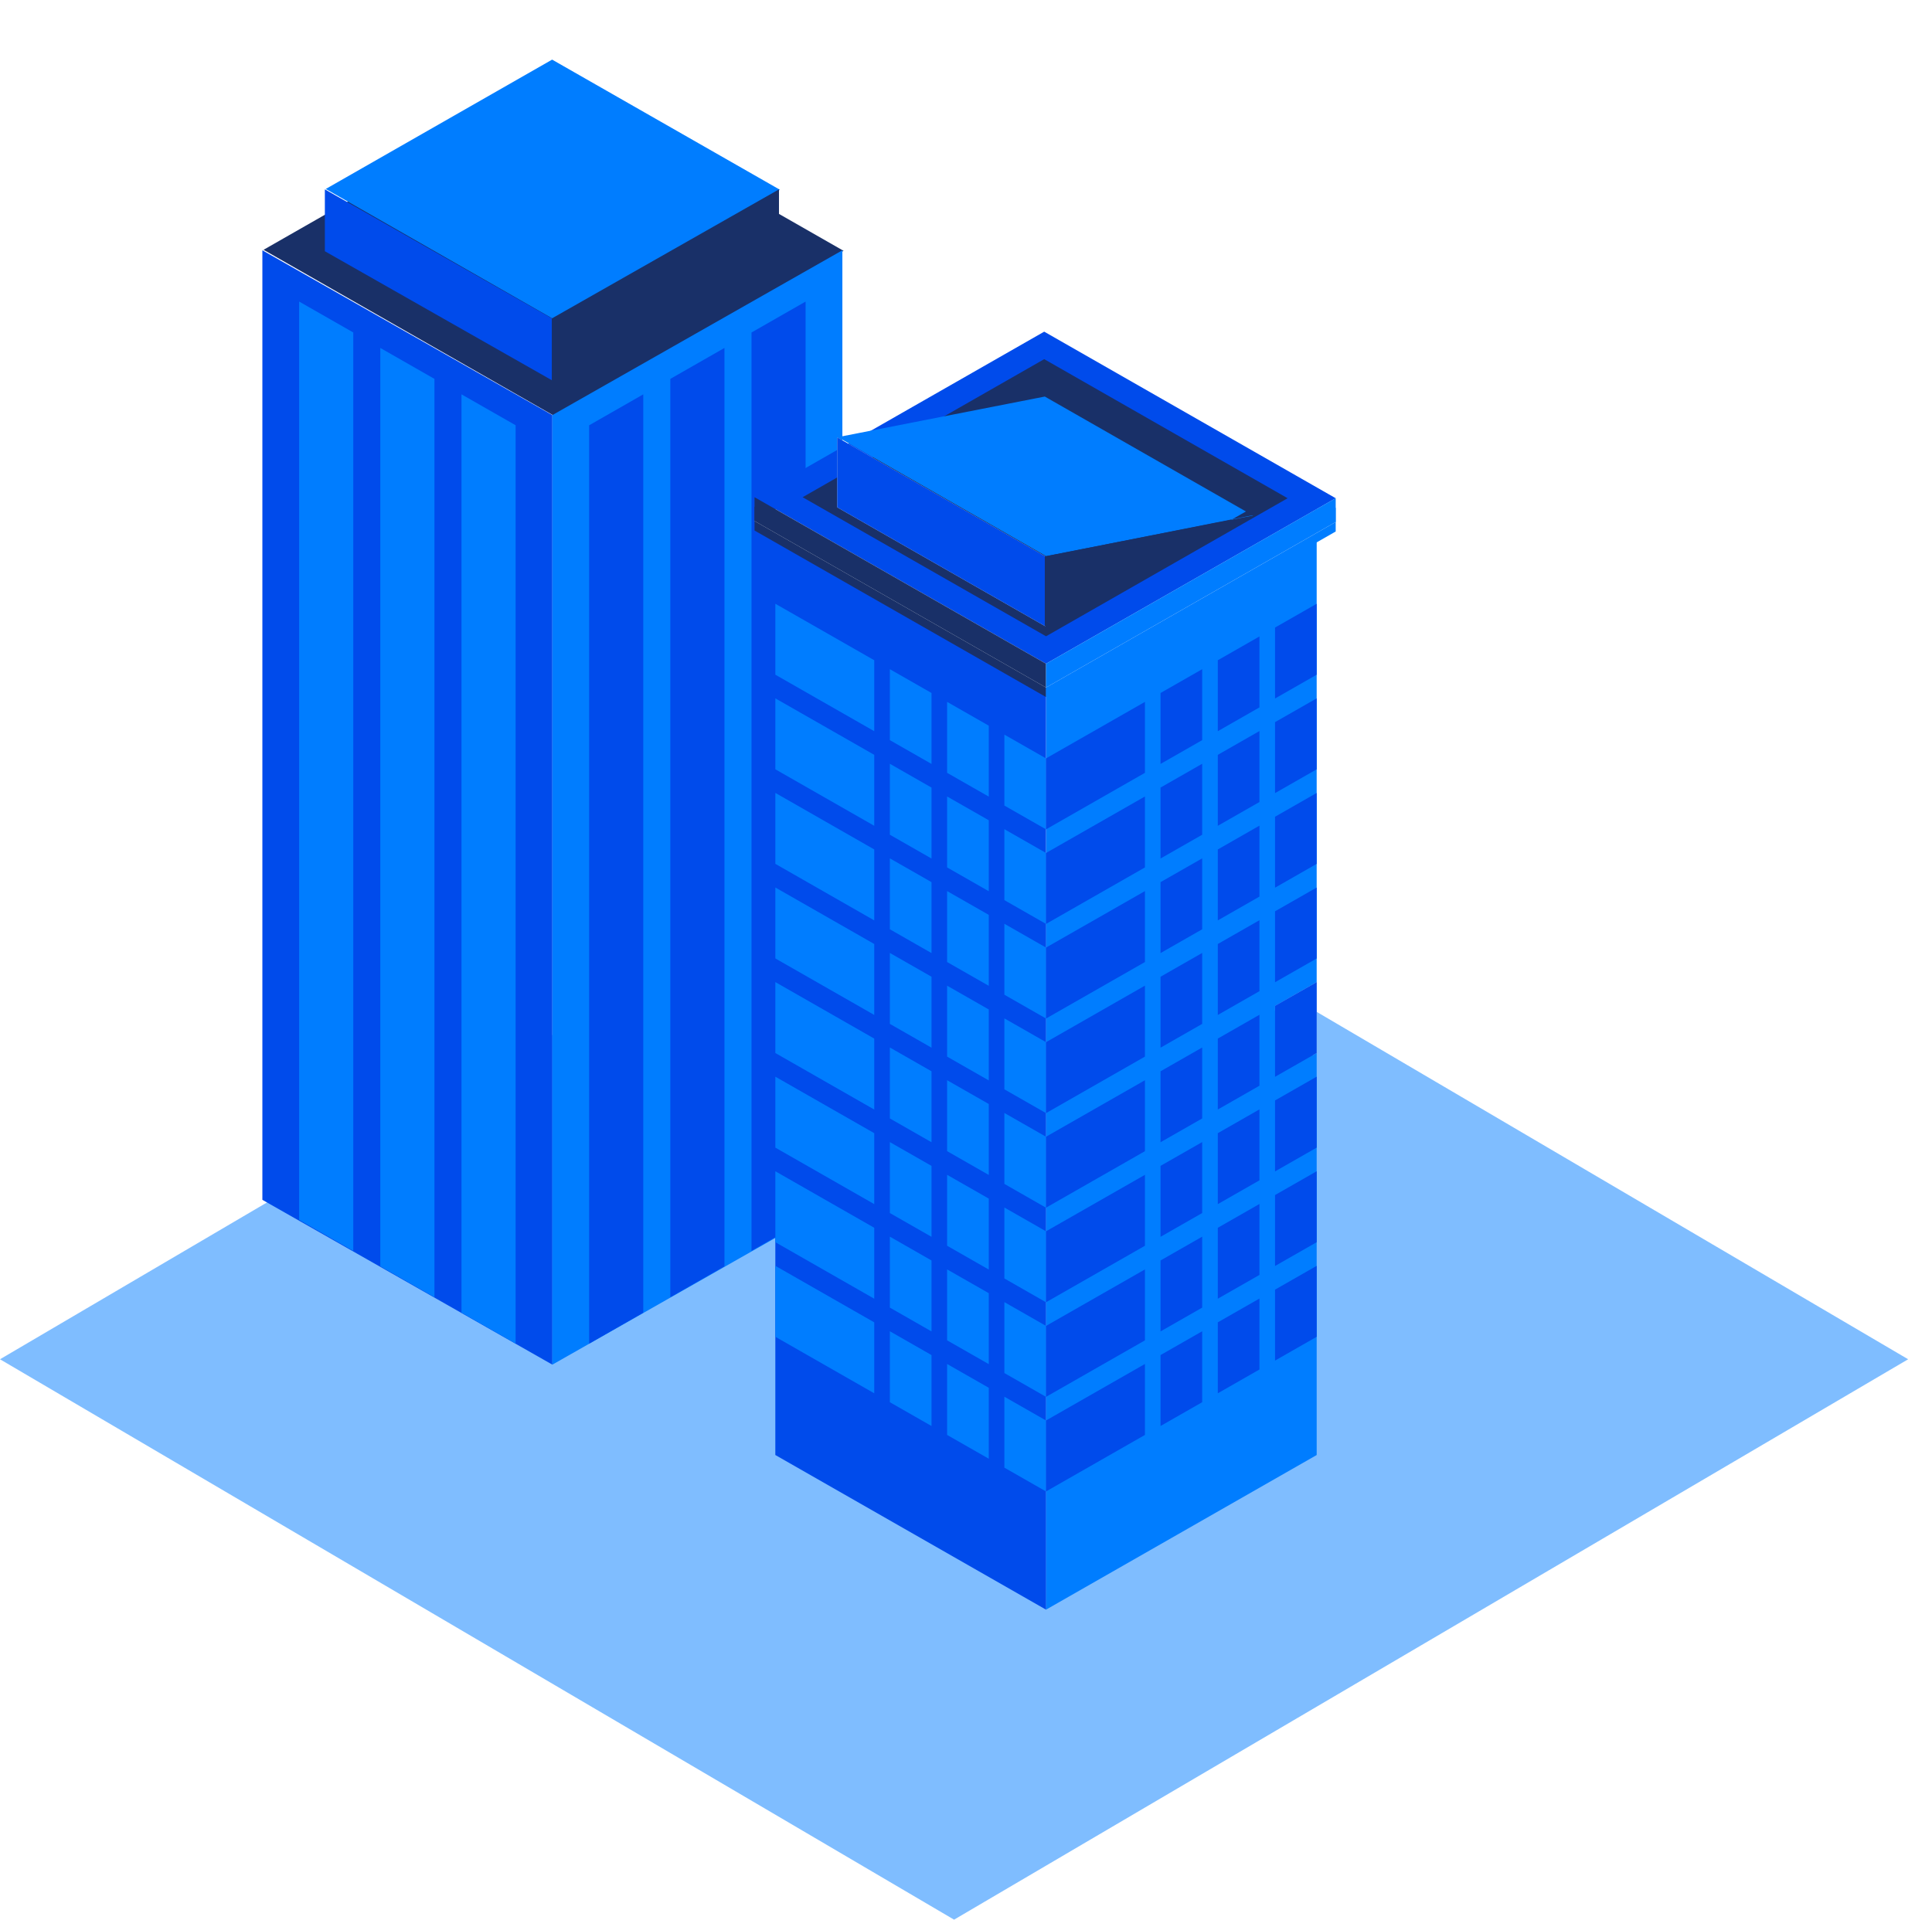 <?xml version="1.0" encoding="utf-8"?>
<!-- Generator: Adobe Illustrator 16.0.0, SVG Export Plug-In . SVG Version: 6.00 Build 0)  -->
<!DOCTYPE svg PUBLIC "-//W3C//DTD SVG 1.1//EN" "http://www.w3.org/Graphics/SVG/1.1/DTD/svg11.dtd">
<svg version="1.1" id="Layer_1" xmlns="http://www.w3.org/2000/svg" xmlns:xlink="http://www.w3.org/1999/xlink" x="0px" y="0px"
	 width="81px" height="80.5px" viewBox="0 137.5 81 80.5" enable-background="new 0 137.5 81 80.5" xml:space="preserve">
<path opacity="0.5" fill="#007DFF" enable-background="new    " d="M40,171L0,194.5L40,218l40-23.5L40,171z"/>
<path fill="#193068" d="M11.05,147.975l12.196,6.97l12.121-6.927l-12.197-6.971L11.05,147.975z"/>
<path fill="#004BEB" d="M11,187.814l12.159,6.912v-39.819L11,147.996V187.814z"/>
<path fill="#007DFF" d="M21.617,155.332v38.512l-2.269-1.297v-38.511L21.617,155.332z"/>
<path fill="#007DFF" d="M18.214,153.388v38.511l-2.27-1.296v-38.512L18.214,153.388z"/>
<path fill="#007DFF" d="M14.811,151.442v38.512l-2.269-1.297v-38.511L14.811,151.442z"/>
<path fill="#007DFF" d="M35.317,187.814l-12.159,6.912v-39.819l12.159-6.911V187.814z"/>
<path fill="#004BEB" d="M24.7,155.334v38.512l2.269-1.297v-38.512L24.7,155.334z"/>
<path fill="#004BEB" d="M28.104,153.388v38.511l2.269-1.296v-38.512L28.104,153.388z"/>
<path fill="#004BEB" d="M31.507,151.443v38.512l2.268-1.297v-38.512L31.507,151.443z"/>
<path fill="#007DFF" d="M13.658,145.424l9.55,5.458l9.49-5.425L23.148,140L13.658,145.424z"/>
<path fill="#004BEB" d="M13.62,148.035l9.52,5.412v-2.595l-9.52-5.411V148.035z"/>
<path fill="#193068" d="M32.659,148.035l-9.52,5.412v-2.595l9.52-5.411V148.035z"/>
<path fill="#007DFF" d="M43.855,165.338l11.348-6.486v39.663L43.855,205V165.338z"/>
<path fill="#004BEB" d="M43.855,165.338V205l-11.349-6.485v-39.663L43.855,165.338z"/>
<path fill="#193068" d="M31.634,158.749v0.998l12.221,6.983v-0.997L31.634,158.749z"/>
<path fill="#007DFF" d="M56,158.79v0.998l-12.145,6.942v-0.997L56,158.79z"/>
<path fill="#007DFF" d="M43.855,169.303v2.975l-1.746-0.997v-2.975L43.855,169.303z M39.708,169.908l1.747,0.998v-2.975
	l-1.747-0.998V169.908z M37.308,168.537l1.746,0.998v-2.975l-1.746-0.998V168.537z M32.507,165.793l4.146,2.369v-2.975l-4.146-2.369
	V165.793z M32.507,169.76l4.146,2.369v-2.975l-4.146-2.369V169.76z M32.507,173.725l4.146,2.371v-2.975l-4.146-2.371V173.725z
	 M32.507,177.691l4.146,2.37v-2.975l-4.146-2.37V177.691z M32.507,181.658l4.146,2.37v-2.975l-4.146-2.37V181.658z M32.507,185.625
	l4.146,2.369v-2.975l-4.146-2.369V185.625z M32.507,189.591l4.146,2.37v-2.975l-4.146-2.37V189.591z M32.507,193.557l4.146,2.37
	v-2.975l-4.146-2.37V193.557z M42.109,175.246l1.746,0.998v-2.975l-1.746-0.998V175.246z M39.708,173.875l1.747,0.998v-2.975
	l-1.747-0.998V173.875z M37.308,172.504l1.746,0.998v-2.975l-1.746-0.998V172.504z M42.109,179.213l1.746,0.998v-2.975l-1.746-0.998
	V179.213z M39.708,177.842l1.747,0.998v-2.975l-1.747-0.998V177.842z M37.308,176.469l1.746,0.998v-2.975l-1.746-0.997V176.469z
	 M42.109,183.18l1.746,0.998v-2.975l-1.746-0.998V183.18z M39.708,181.809l1.747,0.998v-2.975l-1.747-0.998V181.809z
	 M37.308,180.436l1.746,0.998v-2.975l-1.746-0.998V180.436z M42.109,187.146l1.746,0.998v-2.975l-1.746-0.998V187.146z
	 M39.708,185.773l1.747,0.998v-2.975l-1.747-0.998V185.773z M37.308,184.401l1.746,0.998v-2.975l-1.746-0.998V184.401z
	 M42.109,191.112l1.746,0.998v-2.976l-1.746-0.998V191.112z M39.708,189.74l1.747,0.998v-2.975l-1.747-0.998V189.74z
	 M37.308,188.368l1.746,0.997v-2.974l-1.746-0.998V188.368z M42.109,195.078l1.746,0.998v-2.975l-1.746-0.998V195.078z
	 M39.708,193.706l1.747,0.998v-2.975l-1.747-0.998V193.706z M37.308,192.334l1.746,0.998v-2.975l-1.746-0.998V192.334z
	 M42.109,199.045l1.746,0.998v-2.975l-1.746-0.998V199.045z M39.708,197.673l1.747,0.998v-2.975l-1.747-0.998V197.673z
	 M37.308,196.301l1.746,0.998v-2.975l-1.746-0.998V196.301z"/>
<linearGradient id="SVGID_1_" gradientUnits="userSpaceOnUse" x1="-197.633" y1="275.291" x2="-196.633" y2="275.291" gradientTransform="matrix(1.746 0 0 -1.728 398.48 655.95)">
	<stop  offset="0.211" style="stop-color:#7FA7FF"/>
	<stop  offset="1" style="stop-color:#B8D0F2"/>
</linearGradient>
<path fill="url(#SVGID_1_)" d="M55.029,178.783l-1.572,0.897v0.198l1.572-0.898v2.776l0.174-0.099v-2.777v-0.197L55.029,178.783z"/>
<path fill="#004BEB" d="M48.002,169.908l-4.147,2.37v-2.976l4.147-2.369V169.908z"/>
<path fill="#004BEB" d="M48.002,173.875l-4.147,2.369v-2.975l4.147-2.369V173.875z"/>
<path fill="#004BEB" d="M48.002,177.842l-4.147,2.369v-2.975l4.147-2.369V177.842z"/>
<path fill="#004BEB" d="M48.002,181.808l-4.147,2.37v-2.975l4.147-2.371V181.808z"/>
<path fill="#004BEB" d="M48.002,185.774l-4.147,2.369v-2.975l4.147-2.369V185.774z"/>
<path fill="#004BEB" d="M48.002,189.74l-4.147,2.369v-2.975l4.147-2.369V189.74z"/>
<path fill="#004BEB" d="M48.002,193.707l-4.147,2.369v-2.975l4.147-2.369V193.707z"/>
<path fill="#004BEB" d="M48.002,197.673l-4.147,2.37v-2.976l4.147-2.37V197.673z"/>
<path fill="#004BEB" d="M50.402,168.537l-1.746,0.998v-2.975l1.746-0.998V168.537z"/>
<path fill="#004BEB" d="M52.803,167.164l-1.746,0.998v-2.975l1.746-0.998V167.164z"/>
<path fill="#004BEB" d="M55.203,165.793l-1.746,0.998v-2.975l1.746-0.998V165.793z"/>
<path fill="#004BEB" d="M50.402,172.504l-1.746,0.997v-2.975l1.746-0.998V172.504z"/>
<path fill="#004BEB" d="M52.803,171.132l-1.746,0.997v-2.975l1.746-0.998V171.132z"/>
<path fill="#004BEB" d="M55.203,169.76l-1.746,0.998v-2.976l1.746-0.997V169.76z"/>
<path fill="#004BEB" d="M50.402,176.469l-1.746,0.998v-2.975l1.746-0.997V176.469z"/>
<path fill="#004BEB" d="M52.803,175.098l-1.746,0.998v-2.975l1.746-0.998V175.098z"/>
<path fill="#004BEB" d="M55.203,173.726l-1.746,0.998v-2.975l1.746-0.998V173.726z"/>
<path fill="#004BEB" d="M50.402,180.436l-1.746,0.998v-2.975l1.746-0.998V180.436z"/>
<path fill="#004BEB" d="M52.803,179.064l-1.746,0.998v-2.976l1.746-0.998V179.064z"/>
<path fill="#004BEB" d="M55.203,177.692l-1.746,0.997v-2.975l1.746-0.997V177.692z"/>
<path fill="#004BEB" d="M50.402,184.401l-1.746,0.998v-2.975l1.746-0.998V184.401z"/>
<path fill="#004BEB" d="M52.803,183.029l-1.746,0.998v-2.975l1.746-0.998V183.029z"/>
<path fill="#004BEB" d="M55.203,181.658l-1.746,0.997v-2.975l1.746-0.997V181.658z"/>
<path fill="#004BEB" d="M50.402,188.368l-1.746,0.997v-2.975l1.746-0.998V188.368z"/>
<path fill="#004BEB" d="M52.803,186.996l-1.746,0.998v-2.975l1.746-0.998V186.996z"/>
<path fill="#004BEB" d="M55.203,185.624l-1.746,0.998v-2.976l1.746-0.997V185.624z"/>
<path fill="#004BEB" d="M50.402,192.334l-1.746,0.998v-2.975l1.746-0.998V192.334z"/>
<path fill="#004BEB" d="M52.803,190.963l-1.746,0.997v-2.974l1.746-0.998V190.963z"/>
<path fill="#004BEB" d="M55.203,189.591l-1.746,0.997v-2.975l1.746-0.998V189.591z"/>
<path fill="#004BEB" d="M50.402,196.301l-1.746,0.998v-2.975l1.746-0.998V196.301z"/>
<path fill="#004BEB" d="M52.803,194.929l-1.746,0.998v-2.976l1.746-0.997V194.929z"/>
<path fill="#004BEB" d="M55.203,193.557l-1.746,0.998v-2.975l1.746-0.998V193.557z"/>
<path fill="#ECEFF1" d="M31.634,159.348l12.221,6.984L56,159.391l-12.221-6.984L31.634,159.348z"/>
<path fill="#004BEB" d="M31.634,158.349l12.221,6.984L56,158.393l-12.221-6.985L31.634,158.349z"/>
<path fill="#193068" d="M53.984,158.393l-10.205-5.832L33.65,158.35l10.206,5.832L53.984,158.393z"/>
<path fill="#193068" d="M31.634,158.35v0.998l12.221,6.984v-0.998L31.634,158.35z"/>
<path fill="#007DFF" d="M56,158.391v0.998l-12.145,6.942v-0.998L56,158.391z"/>
<path fill="#CFD8DC" d="M35.102,158.775l8.729,4.99v-2.931l-8.729-4.989V158.775z"/>
<path fill="#004BEB" d="M35.102,158.775l8.729,4.99v-2.931l-8.729-4.989V158.775z"/>
<path fill="#007DFF" d="M35.129,155.831l8.729,4.989l8.675-1.702l-8.729-4.989L35.129,155.831z"/>
<path fill="#193068" d="M43.804,160.836v2.93l8.729-4.988v0.326L43.804,160.836z"/>
</svg>
